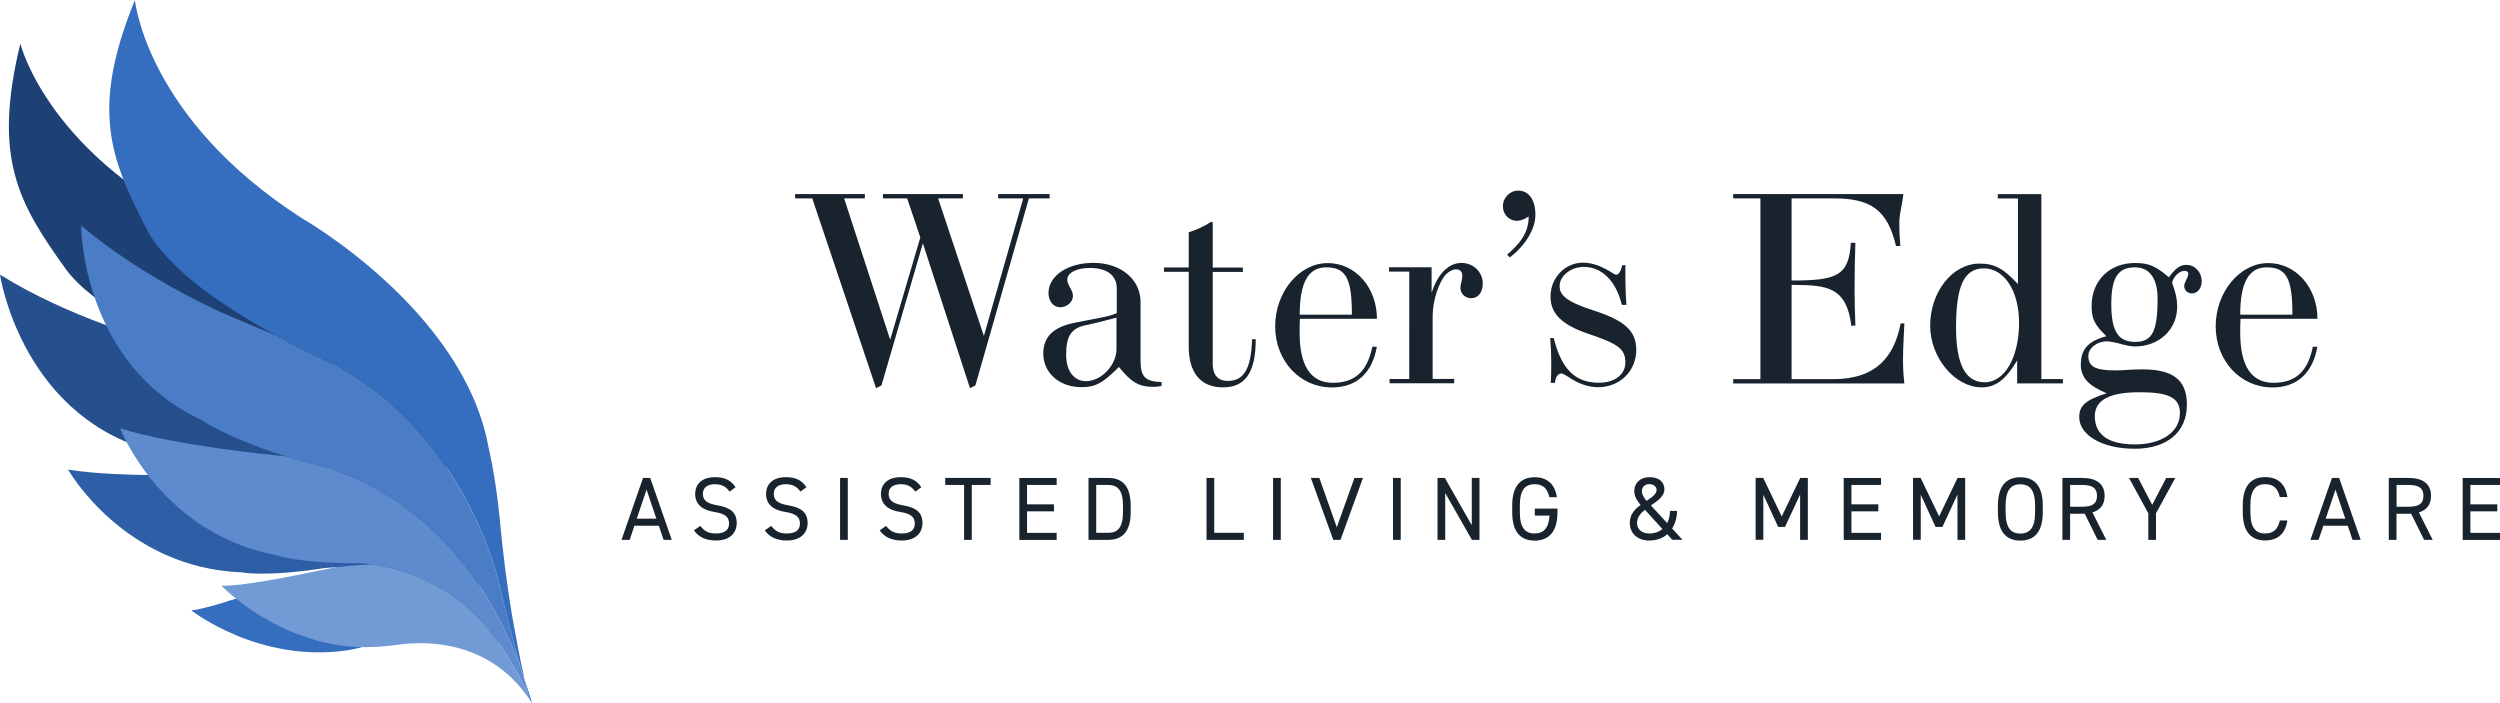 <svg xmlns="http://www.w3.org/2000/svg" data-name="Layer 2" viewBox="0 0 334.31 94.06"><g data-name="Layer 1"><path fill="#18232d" d="m83.11 72.19 2.88-8.28h.96l2.88 8.28h-1.09l-.64-1.89h-3.26l-.64 1.89zm2.05-2.83h2.61l-1.31-3.89-1.31 3.89Zm12.41-3.61c-.44-.58-.92-1-1.97-1-.96 0-1.61.43-1.61 1.29 0 .98.74 1.32 1.96 1.54 1.6.28 2.57.85 2.57 2.39 0 1.08-.72 2.31-2.78 2.31-1.34 0-2.33-.46-2.95-1.36l.85-.59c.54.64 1.02 1.01 2.1 1.01 1.35 0 1.75-.62 1.75-1.33 0-.78-.4-1.31-1.96-1.55s-2.57-.98-2.57-2.42c0-1.19.78-2.23 2.67-2.23 1.32 0 2.15.44 2.73 1.35l-.8.58Zm9.48 0c-.44-.58-.92-1-1.97-1-.96 0-1.61.43-1.61 1.29 0 .98.74 1.32 1.96 1.54 1.6.28 2.57.85 2.57 2.39 0 1.08-.72 2.31-2.78 2.31-1.34 0-2.33-.46-2.95-1.36l.85-.59c.54.64 1.02 1.01 2.1 1.01 1.35 0 1.75-.62 1.75-1.33 0-.78-.4-1.31-1.96-1.55s-2.57-.98-2.57-2.42c0-1.19.78-2.23 2.67-2.23 1.32 0 2.15.44 2.73 1.35l-.8.58Zm6.32 6.44h-1.03v-8.28h1.03zm9.04-6.44c-.44-.58-.92-1-1.97-1-.96 0-1.61.43-1.61 1.29 0 .98.74 1.32 1.96 1.54 1.6.28 2.57.85 2.57 2.39 0 1.08-.72 2.31-2.78 2.31-1.34 0-2.33-.46-2.95-1.36l.85-.59c.54.64 1.02 1.01 2.1 1.01 1.36 0 1.75-.62 1.75-1.33 0-.78-.4-1.31-1.96-1.55s-2.57-.98-2.57-2.42c0-1.19.78-2.23 2.67-2.23 1.32 0 2.15.44 2.73 1.35l-.8.58Zm10.06-1.84v.94h-2.52v7.34h-1.03v-7.34h-2.52v-.94zm8.83 0v.94h-3.96v2.59h3.6v.94h-3.6v2.88h3.96v.94h-4.99v-8.28h4.99Zm4.26 8.28v-8.28h2.64c1.83 0 3 1.03 3 3.71v.86c0 2.67-1.16 3.71-3 3.71zm4.61-3.71v-.86c0-2.05-.7-2.77-1.97-2.77h-1.61v6.4h1.61c1.27 0 1.97-.72 1.97-2.77m12.2 2.77h3.96v.94h-4.99v-8.28h1.03zm8.9.94h-1.03v-8.28h1.03zm5.16-8.28 2.33 6.6 2.36-6.6h1.14l-3 8.28h-.97l-3-8.28zm10.88 8.28h-1.03v-8.28h1.03zm10.53-8.28v8.28h-1.01l-3.57-6.26v6.26h-1.03v-8.28h.98l3.6 6.32v-6.32zm10.43 4.12v.48c0 2.67-1.21 3.78-3.05 3.78s-3-1.1-3-3.78v-.91c0-2.67 1.16-3.78 3-3.78 1.61 0 2.71.85 2.97 2.67h-1.01c-.26-1.24-.91-1.74-1.97-1.74-1.27 0-1.97.79-1.97 2.84v.91c0 2.05.7 2.84 1.97 2.84 1.16 0 1.89-.67 2-2.39h-1.97v-.94h3.01Zm11.12-.51c-.5-.61-.85-1.15-.85-1.85 0-1.12.84-1.86 2.03-1.86 1.5 0 2 .86 2 1.62 0 .94-.9 1.54-1.8 2.16l2.17 2.36c.26-.49.38-1.06.38-1.63h.94c0 .82-.22 1.66-.66 2.35l1.39 1.51h-1.36l-.68-.74c-.59.52-1.38.84-2.4.84-1.76 0-2.61-1.15-2.61-2.33s.68-1.86 1.45-2.43m2.92 3.23-2.34-2.58c-.6.48-1.06 1.03-1.06 1.77 0 .86.66 1.4 1.63 1.4.74 0 1.33-.23 1.76-.6Zm-2.12-3.78c.72-.48 1.34-.9 1.34-1.46 0-.32-.3-.77-.97-.77-.59 0-1 .37-1 .94 0 .49.34.96.62 1.3Zm18.07 2.1 2.47-5.16h1.02v8.28h-1.03v-6.07l-2.02 4.34h-.92l-1.98-4.31v6.03h-1.03V63.9h1.01l2.48 5.16Zm13.28-5.16v.94h-3.96v2.59h3.6v.94h-3.6v2.88h3.96v.94h-4.99v-8.28h4.99Zm7.76 5.16 2.47-5.16h1.02v8.28h-1.03v-6.07l-2.01 4.34h-.92l-1.98-4.31v6.03h-1.03V63.9h1.01l2.48 5.16Zm10.87 3.22c-1.83 0-3-1.1-3-3.78v-.91c0-2.67 1.16-3.78 3-3.78s3 1.1 3 3.78v.91c0 2.67-1.16 3.78-3 3.78m-1.97-3.78c0 2.05.7 2.84 1.97 2.84s1.97-.79 1.97-2.84v-.91c0-2.05-.7-2.84-1.97-2.84s-1.97.79-1.97 2.84zm12.31 3.68-1.73-3.49h-1.96v3.49h-1.03v-8.28h2.64c1.91 0 3.01.79 3.01 2.4 0 1.16-.58 1.9-1.63 2.21l1.85 3.67zm-2.07-4.43c1.4 0 1.98-.43 1.98-1.45s-.58-1.46-1.98-1.46h-1.61v2.91zm7.48-3.85 1.88 3.6 1.88-3.6h1.21l-2.58 4.73v3.55h-1.03v-3.55l-2.58-4.73h1.21Zm18.95 2.58c-.29-1.29-.95-1.74-1.97-1.74-1.27 0-1.97.79-1.97 2.84v.91c0 2.05.7 2.84 1.97 2.84 1.08 0 1.69-.53 1.97-1.74h1c-.26 1.86-1.39 2.67-2.96 2.67-1.83 0-3-1.1-3-3.78v-.91c0-2.67 1.16-3.78 3-3.78 1.63 0 2.71.86 2.97 2.67h-1.01Zm4.09 5.7 2.88-8.28h.96l2.88 8.28h-1.09l-.64-1.89h-3.26l-.64 1.89zm2.05-2.83h2.61l-1.31-3.89-1.31 3.89Zm13.15 2.83-1.73-3.49h-1.96v3.49h-1.03v-8.28h2.64c1.91 0 3.01.79 3.01 2.4 0 1.16-.58 1.9-1.63 2.21l1.85 3.67zm-2.07-4.43c1.4 0 1.98-.43 1.98-1.45s-.58-1.46-1.98-1.46h-1.61v2.91zm12.22-3.85v.94h-3.96v2.59h3.6v.94h-3.6v2.88h3.96v.94h-4.99v-8.28h4.99ZM108.6 26.53h-2.27v-.58h9.32v.58h-2.77l6.16 18.9 4.03-13.68-1.76-5.22h-3.24v-.58h10.69v.58h-3.31l6.12 18.39 5.26-18.39h-3.35v-.58h6.88v.58h-2.77l-7.16 25.02-.72.36-6.3-19.37-5.54 19.01-.72.36-8.53-25.38Zm46.72 25.09c-.58.11-.83.11-1.15.11-1.87 0-2.95-.65-4.54-2.66-2.23 2.23-3.17 2.7-5.04 2.7-2.92 0-5.08-1.91-5.08-4.5 0-2.2 1.33-3.53 4.14-4.1l3.49-.68c1.12-.22 1.33-.29 2.2-.61v-3.31c0-1.73-1.3-2.74-3.6-2.74-1.76 0-3.02.65-3.02 1.55 0 .79.76 1.37.76 2.2s-.86 1.51-1.69 1.51c-.9 0-1.58-.79-1.58-1.91 0-2.3 2.56-4.03 6.01-4.03 3.64 0 6.3 2.2 6.3 5.22v7.88c0 2.12.61 2.77 2.81 2.84v.54Zm-10.12-8.14c-1.94.4-2.63 1.44-2.63 3.96 0 2.16 1.04 3.53 2.66 3.53 2.05 0 4.07-2.16 4.07-4.28v-4.21c-2.3.61-3.1.79-4.1 1.01Zm22.72 1.88c0 4.43-1.37 6.44-4.39 6.44s-4.57-2.02-4.57-5.44V36.35h-3.31v-.58h3.31v-4.71c1.04-.32 2.02-.76 2.99-1.4l.22.07v6.05h4.03v.58h-4.03v12.31c0 1.48.72 2.27 2.02 2.27 2.16 0 3.13-1.66 3.24-5.58h.5Zm5.91-2.74c-.04.68-.04 1.33-.04 1.87 0 4.43 1.48 6.7 4.46 6.7s4.61-1.58 5.26-4.82h.61c-.61 3.42-2.63 5.44-6.01 5.44-4.28 0-7.59-3.56-7.59-8.17s3.24-8.46 7.02-8.46 6.59 3.35 6.59 7.45h-10.29Zm3.5-6.87c-2.38 0-3.53 2.05-3.53 6.33h6.98c0-4.86-.79-6.33-3.46-6.33Zm8.49 15.51v-.58h2.63V36.32h-2.7v-.58h5.69v3.42c.9-2.77 2.41-4 4-4s2.84 1.22 2.84 2.74c0 1.19-.61 1.98-1.55 1.98-.79 0-1.44-.61-1.44-1.37 0-.5.25-1.01.25-1.66 0-.54-.29-.83-.86-.83-.4 0-.97.29-1.37.72-.94 1.08-1.73 3.53-1.73 5.47v8.46h2.88v.58h-8.64Zm16.99-21.74c-1.01 0-1.84-.86-1.84-1.94 0-1.15.94-2.09 2.05-2.09 1.44 0 2.3 1.26 2.3 3.24s-1.44 4.18-3.42 5.69l-.36-.36c1.55-1.37 2.88-2.77 2.88-5.11-.61.4-1.12.58-1.62.58Zm4.56 21.7c.07-1.01.07-1.91.07-2.81 0-1.04-.04-2.05-.14-3.2h.47c1.04 4.17 2.88 5.97 6.05 5.97 2.09 0 3.53-1.08 3.53-2.7 0-1.87-1.04-2.52-4.97-3.85-3.53-1.19-5.04-2.7-5.04-4.97 0-2.52 1.94-4.54 4.36-4.54 1.22 0 2.59.5 4.07 1.48.14.07.29.14.36.14.32 0 .65-.5.79-1.26l.43-.04c0 1.76 0 3.49.14 5.33h-.61c-.76-3.17-2.66-5.08-5.08-5.08-1.73 0-3.24 1.19-3.24 2.56 0 1.22.9 2.09 4.46 3.24 4.28 1.37 5.79 2.77 5.79 5.29 0 2.84-2.2 5-5.11 5-1.26 0-2.63-.47-3.78-1.26-.61-.4-.94-.58-1.12-.58-.47 0-.83.54-.86 1.26h-.58Zm28.04-24.69h-3.64v-.58h22.75c-.11 1.33-.54 2.59-.54 3.85 0 .97.04 1.98.14 3.1h-.58c-1.12-4.79-3.35-6.37-8.24-6.37h-5.72v10.98c5.98 0 7.67-.58 7.92-5.04h.61c-.07 2.05-.11 4.1-.11 6.16 0 1.62.04 3.28.11 4.9l-.54.04c-.65-5.22-3.24-5.47-7.99-5.47v12.6h5.58c5.83 0 8.17-3.13 9-7.45h.5c-.07 1.66-.18 3.24-.18 4.75 0 1.15.04 2.09.18 3.28h-22.89v-.58h3.64V26.55Zm34.33 24.73V48.2c-1.55 2.59-2.88 3.6-4.75 3.6-3.56 0-6.88-3.96-6.88-8.24 0-4.54 2.99-8.31 6.59-8.31 2.05 0 3.2.65 5.15 2.74V26.54h-2.7v-.58h5.83v24.73h2.88v.58h-6.12Zm.25-8.17c0-4.18-1.98-7.2-4.68-7.2s-3.74 2.38-3.74 7.92c0 4.9 1.26 7.31 3.82 7.31 2.7 0 4.61-3.35 4.61-8.03Zm8.27 5.61c0-2.02 1.01-3.1 3.42-3.74-1.62-1.55-1.98-2.34-1.98-4.07 0-3.35 2.38-5.72 5.79-5.72 1.87 0 2.77.4 4.54 1.91.9-1.22 1.51-1.66 2.34-1.66 1.15 0 2.05.97 2.05 2.2 0 .94-.58 1.62-1.3 1.62-.58 0-1.04-.43-1.04-.97 0-.58.54-1.08.54-1.69 0-.22-.18-.36-.5-.36-.68 0-1.48.76-1.66 1.58.36 1.01.68 1.98.68 3.2 0 3.06-2.38 5.33-5.69 5.33-.47 0-1.19-.14-2.2-.43-.58-.14-1.15-.25-1.51-.25-1.33 0-2.48.9-2.48 1.94 0 1.44.94 1.94 3.6 1.94 1.15 0 2.27-.14 3.6-.14 4.18 0 5.98 1.44 5.98 4.75 0 3.64-2.66 5.87-6.98 5.87s-7.42-1.8-7.42-4.25c0-1.51.9-2.3 3.67-3.17-2.48-1.04-3.46-2.12-3.46-3.89Zm13.25 6.59c0-2.09-1.44-2.84-5.4-2.84s-5.98 1.01-5.98 3.2c0 2.48 1.8 3.78 5.36 3.78s6.01-1.66 6.01-4.14Zm-2.99-15.33c0-2.74-1.08-4.21-3.02-4.21-2.27 0-3.17 1.37-3.17 4.93s.9 5.04 3.17 5.04 3.02-1.33 3.02-5.76m11.09 2.66c-.04.68-.04 1.33-.04 1.87 0 4.43 1.48 6.7 4.46 6.7s4.61-1.58 5.25-4.82h.61c-.61 3.42-2.63 5.44-6.01 5.44-4.28 0-7.59-3.56-7.59-8.17s3.24-8.46 7.02-8.46 6.59 3.35 6.59 7.45h-10.29Zm3.49-6.87c-2.38 0-3.53 2.05-3.53 6.33h6.98c0-4.86-.79-6.33-3.46-6.33Z" style="isolation:isolate"/><path fill="#366ebf" d="M68.99 91.14c-7.15-8.31-16.78-5.89-19.72-4.88-.88.3-1.78.54-2.7.68-11.92 1.82-20.99-5.32-20.99-5.32 3.54-.35 15.27-4.89 15.27-4.89l4.29-.86c3.68 0 12.11.89 18.75 8.48 0 0 3.07 3.43 4.49 5.78-.06-.12-.12-.26-.19-.4l.33.59.02.05.39.69.04.08z"/><path fill="#2e5fa6" d="M68.39 90.14c-1.42-2.35-4.49-5.78-4.49-5.78-6.64-7.59-15.07-8.49-18.75-8.48-1.16 0-1.84.1-1.84.1-7.89 1.21-10.96.56-10.96.56C16.51 75.94 9.11 62.8 9.11 62.8c7.73 1.23 20.89.54 20.89.54l1.55-.08c1.95.31 4.13.58 6.56.76.42.56 17.21 1.55 28.85 22.94 0 .01.01.02.01.03.22.46.42.89.6 1.28 0 .01.01.02.01.03.21.52.41.99.6 1.39 0 0 .01.02.01.03.07.15.13.28.19.4v.02Z"/><path fill="#2e5fa6" d="M68.77 90.83c-.1-.19-.22-.41-.35-.63 0-.02-.02-.04-.03-.06-.06-.12-.12-.26-.19-.4 0 0 0-.02-.01-.03-.19-.4-.38-.87-.6-1.39l.94 2.01.02.05.21.46h.01Z"/><path fill="#25508d" d="M66.96 86.96C55.32 65.57 38.53 64.58 38.11 64.02c-2.43-.19-4.61-.46-6.56-.76-8.06-1.26-12-3.2-12-3.2C2.68 54.93 0 36.73 0 36.73c9.4 5.86 20.75 8.89 20.75 8.89l7.12 1.84c4.64 1.72 8.22 2.66 8.22 2.66 19.25 6.91 26.3 26.11 26.3 26.11 1.51 3.94 3.08 7.53 4.31 10.2.08.19.17.36.25.53z"/><path fill="#1e4175" d="M67.34 87.67c-.12-.23-.24-.46-.37-.68 0-.01 0-.02-.01-.03-.08-.17-.17-.35-.25-.53-1.23-2.67-2.81-6.26-4.31-10.2 0 0-7.05-19.19-26.3-26.11 0 0-3.58-.94-8.22-2.66C21.22 45 12.37 40.97 8.73 35.89 2.56 27.28-1.04 21.21 2.72 5.84c0 0 3.79 15.42 26.34 25.62 0 0 23.05 8.95 29.09 26.49 0 0 2.53 6.3 3.86 13.77 0 0 3.09 10.22 5.31 15.9 0 .02.01.03.02.06Z"/><path fill="#1e4175" d="M67.57 88.28c-.19-.4-.39-.83-.6-1.28.12.22.25.45.37.68q.12.315.24.6zm1.42 2.86c-.07-.08-.14-.18-.22-.31-.1-.17-.22-.38-.35-.63 0-.02-.02-.04-.03-.06-.06-.12-.12-.26-.19-.4 0 0 0-.02-.01-.03-.19-.4-.38-.87-.6-1.39a110 110 0 0 0 1.4 2.83Z"/><path fill="#729ad4" d="M71.16 94.06c-5.42-8.58-14.28-8.37-18-7.84s-7.18.42-10.65-.53c-7.98-2.17-12.9-7.37-12.9-7.37 2.55.12 9.6-1.28 13.37-2.08 1.68-.36 3.39-.58 5.11-.67l1.69-.09h.02c3.63.52 11.85 2.62 17.32 11.11 0 0 2.57 3.91 3.62 6.45-.05-.16-.1-.32-.15-.5l.24.61v.04l.3.78s.01.04.02.06v.03z"/><path fill="#5e8bcd" d="M70.74 93.04c-1.05-2.54-3.62-6.45-3.62-6.45C61.65 78.1 53.43 76 49.8 75.48h-.02c-1.13-.17-1.81-.17-1.81-.17-7.98.04-10.92-1.05-10.92-1.05-15.58-2.9-20.99-16.98-20.99-16.98 7.47 2.34 20.58 3.58 20.58 3.58l1.55.15c1.88.59 4.01 1.17 6.38 1.71.33.61 16.77 4.03 25.17 26.83 0 .01 0 .03.01.04.14.46.27.9.4 1.31l.06.22c.12.51.25.98.37 1.38v.03c.06.18.1.34.15.5Z"/><path fill="#5e8bcd" d="M70.96 93.64c-.06-.17-.12-.35-.2-.55 0-.02-.01-.03-.02-.05-.05-.16-.1-.32-.15-.5v-.03c-.12-.4-.24-.87-.37-1.38l.61 2.03v.04l.12.44Z"/><path fill="#4a7dc6" d="M69.74 89.55c-8.4-22.8-24.84-26.22-25.17-26.83-2.37-.54-4.5-1.12-6.38-1.71-7.79-2.43-11.4-4.92-11.4-4.92-15.94-7.53-15.94-25.92-15.94-25.92 8.44 7.16 19.23 11.82 19.23 11.82l6.82 2.88c4.33 2.36 7.71 3.81 7.71 3.81 18.03 9.65 22.21 29.66 22.21 29.66.91 4.11 1.95 7.89 2.77 10.71.06.17.1.35.15.51Z"/><path fill="#366ebf" d="M70.02 90.32c-.09-.25-.18-.49-.27-.73 0-.01 0-.03-.01-.04l-.15-.51c-.83-2.82-1.87-6.6-2.77-10.71 0 0-4.18-20.02-22.21-29.66 0 0-3.38-1.45-7.71-3.81-6.24-3.4-14.43-8.69-17.3-14.25-4.85-9.43-7.53-15.94-1.56-30.61 0 0 1.5 15.81 22.33 29.18 0 0 21.49 12.21 24.92 30.44 0 0 1.02 4.23 1.54 9.8.42 4.51.97 9.01 1.75 13.47.46 2.58.96 5.27 1.45 7.38v.05z"/><path fill="#366ebf" d="M70.19 91.02s-.03-.08-.04-.12c-.12-.41-.26-.85-.4-1.31.09.24.18.48.27.73.06.24.11.47.17.7m.96 3.01c-.06-.09-.12-.21-.18-.35 0-.01-.01-.02-.01-.03-.07-.15-.13-.34-.2-.55 0-.02-.01-.03-.02-.05-.05-.16-.1-.32-.15-.5v-.03c-.12-.4-.24-.87-.37-1.38v-.06c.49 1.57.83 2.61.93 2.9 0 .03.01.04.02.06h-.02Z"/></g></svg>